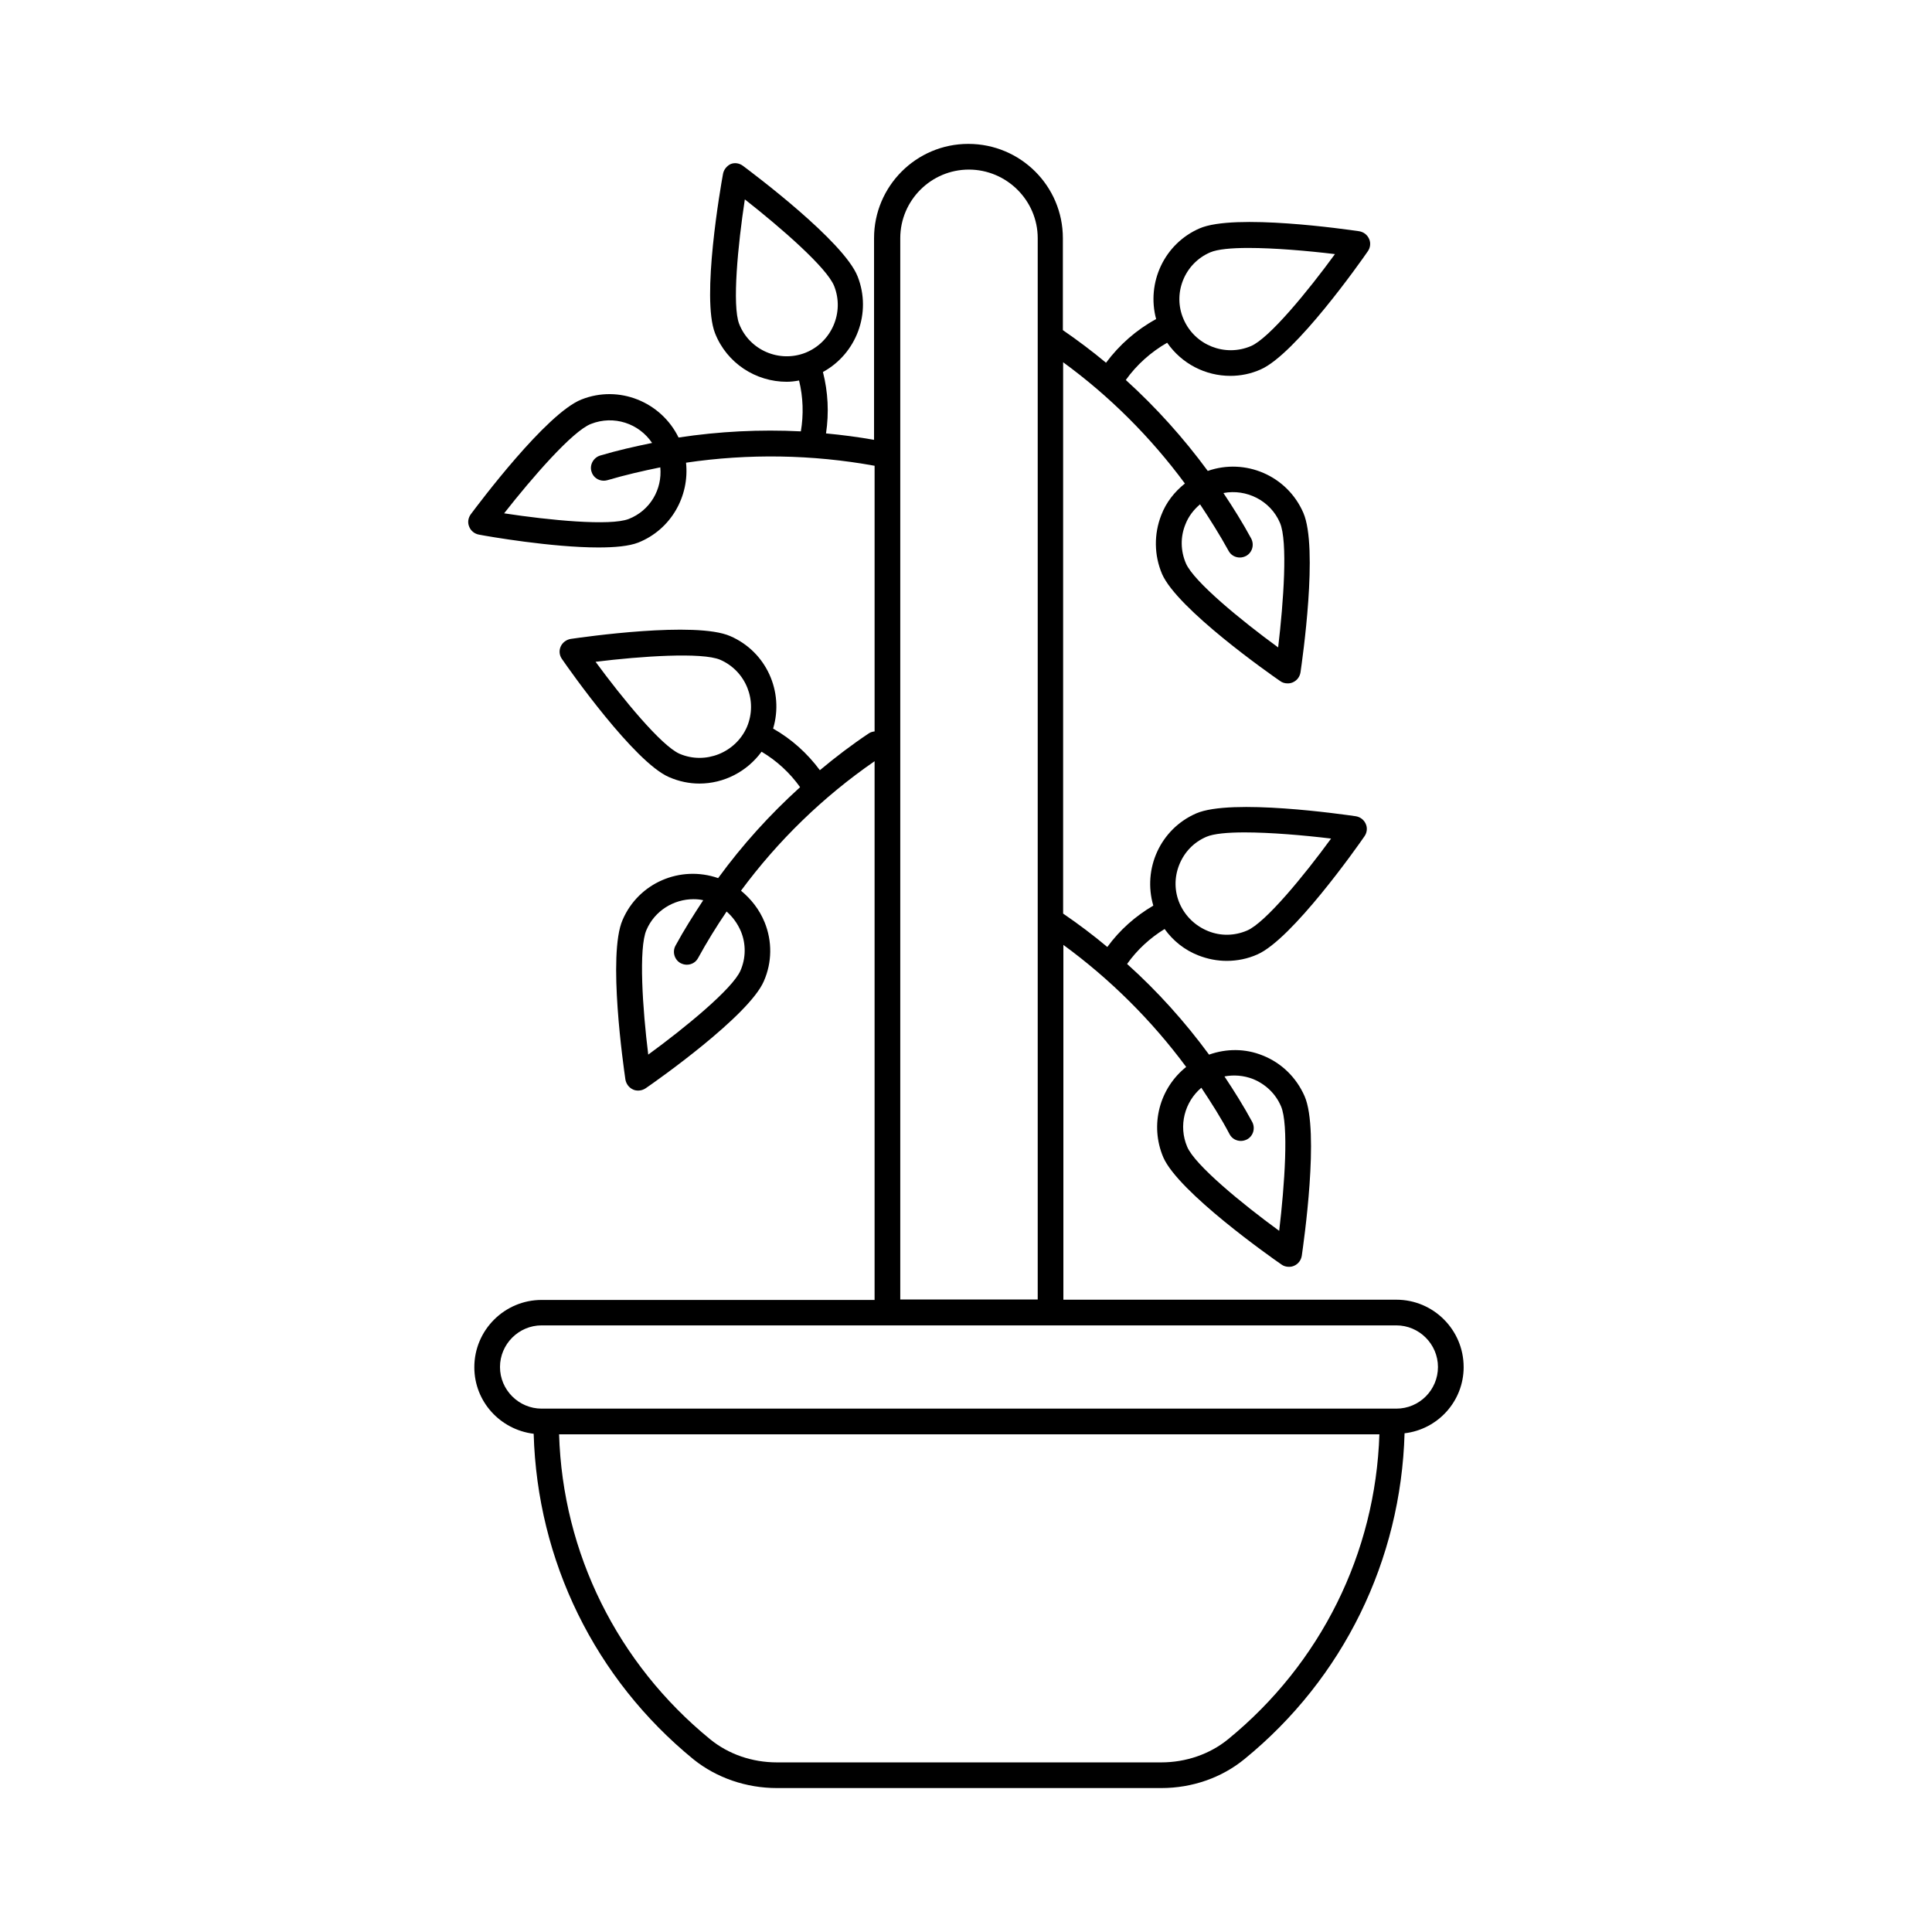 <?xml version="1.0" encoding="UTF-8"?>
<!-- Uploaded to: ICON Repo, www.iconrepo.com, Generator: ICON Repo Mixer Tools -->
<svg fill="#000000" width="800px" height="800px" version="1.1" viewBox="144 144 512 512" xmlns="http://www.w3.org/2000/svg">
 <path d="m531.88 506.27c0-9.805-7.965-17.836-17.836-17.836h-88.238v-94.023c12.391 9.055 23.422 20.016 32.543 32.34-7.012 5.582-9.734 15.32-6.059 23.965 4.016 9.191 28.527 26.484 31.316 28.391 0.543 0.41 1.227 0.613 1.973 0.613 0.477 0 0.887-0.066 1.363-0.273 1.09-0.477 1.84-1.43 2.043-2.656 0.477-3.336 4.766-33.02 0.75-42.277-2.18-4.969-6.129-8.852-11.164-10.824-4.562-1.84-9.531-1.84-14.16-0.203-6.398-8.715-13.684-16.816-21.719-24.031 2.656-3.746 6.059-6.875 9.941-9.258 2.246 3.133 5.309 5.582 8.988 7.012 2.449 0.953 4.969 1.43 7.488 1.43 2.723 0 5.516-0.543 8.102-1.703 9.191-4.016 26.484-28.527 28.391-31.316 0.68-0.953 0.816-2.246 0.34-3.269-0.477-1.09-1.43-1.84-2.656-2.043-3.336-0.477-33.02-4.766-42.277-0.75-9.531 4.152-14.23 14.707-11.371 24.441-4.766 2.793-8.918 6.469-12.188 10.961-3.746-3.133-7.625-6.059-11.711-8.852v-146.11c12.324 8.988 23.215 19.879 32.27 32.137-2.723 2.18-4.969 4.969-6.262 8.375-1.973 5.039-1.906 10.621 0.203 15.59 4.016 9.258 28.527 26.484 31.316 28.391 0.543 0.41 1.227 0.613 1.973 0.613 0.477 0 0.887-0.066 1.363-0.273 1.09-0.477 1.84-1.43 2.043-2.656 0.477-3.336 4.766-33.02 0.75-42.277-4.289-9.871-15.387-14.57-25.328-11.098-6.398-8.715-13.684-16.816-21.719-24.102 2.859-4.016 6.672-7.422 10.961-9.871 3.879 5.582 10.145 8.781 16.75 8.781 2.723 0 5.445-0.543 8.035-1.703 9.191-4.016 26.484-28.527 28.391-31.316 0.68-0.953 0.816-2.246 0.34-3.269-0.477-1.09-1.43-1.84-2.656-2.043-3.336-0.477-33.02-4.766-42.277-0.75-9.395 4.086-14.094 14.434-11.508 24.031-5.242 2.859-9.734 6.809-13.277 11.574-3.676-3.062-7.488-5.922-11.438-8.645v-24.371c0-13.82-11.234-24.984-25.055-24.984s-24.984 11.234-24.984 24.984v53.445c-4.223-0.75-8.441-1.293-12.73-1.703 0.816-5.445 0.543-10.961-0.816-16.273 8.852-4.832 13.004-15.66 9.191-25.328-3.676-9.328-27.711-27.301-30.434-29.344-0.953-0.68-2.18-0.887-3.269-0.41-0.953 0.48-1.77 1.434-1.973 2.594-0.613 3.336-5.785 32.883-2.109 42.211 3.133 7.965 10.824 12.867 18.996 12.867 1.09 0 2.18-0.137 3.269-0.34 1.09 4.426 1.227 9.055 0.477 13.48-10.824-0.543-21.648 0-32.406 1.633-4.629-9.465-15.797-14.023-25.734-10.078-9.328 3.676-27.301 27.711-29.344 30.434-0.68 0.953-0.887 2.18-0.41 3.269 0.41 1.09 1.43 1.906 2.586 2.109 2.449 0.477 19.336 3.402 31.66 3.402 4.356 0 8.102-0.34 10.555-1.293 8.715-3.473 13.617-12.324 12.664-21.172 16.543-2.449 33.496-2.18 49.973 0.816v70.398c-0.543 0.066-1.09 0.203-1.566 0.543-4.492 2.996-8.781 6.262-12.938 9.734-3.336-4.492-7.488-8.238-12.391-11.031 2.926-9.734-1.77-20.355-11.371-24.508-9.191-4.016-38.941 0.273-42.277 0.75-1.156 0.203-2.18 0.953-2.656 2.043-0.477 1.09-0.34 2.316 0.34 3.269 1.906 2.793 19.199 27.367 28.391 31.316 2.656 1.156 5.379 1.703 8.035 1.703 6.469 0 12.594-3.133 16.477-8.441 4.016 2.383 7.488 5.582 10.211 9.395-8.035 7.285-15.32 15.32-21.719 24.102-10.008-3.473-21.105 1.227-25.328 11.098-4.016 9.191 0.273 38.941 0.75 42.277 0.203 1.156 0.953 2.18 2.043 2.656 0.41 0.203 0.887 0.273 1.363 0.273 0.68 0 1.363-0.203 1.973-0.613 2.793-1.906 27.367-19.199 31.316-28.391 2.18-4.969 2.246-10.555 0.203-15.59-1.363-3.336-3.539-6.129-6.262-8.375 9.805-13.277 21.785-24.918 35.402-34.312v142.77l-88.238-0.004c-9.805 0-17.836 7.965-17.836 17.836 0 9.121 6.875 16.543 15.727 17.633 0.953 33.633 16.203 64.949 42.414 86.328 6.059 4.84 13.887 7.562 22.059 7.562h101.85c8.168 0 16-2.723 22.059-7.691 26.211-21.379 41.461-52.695 42.414-86.328 8.781-1.023 15.66-8.445 15.66-17.57zm-55.828-76.32c3.336 1.363 5.992 3.879 7.422 7.215 2.109 4.832 0.953 20.969-0.477 33.02-9.805-7.148-22.332-17.43-24.375-22.262-2.383-5.582-0.68-11.914 3.746-15.66 2.656 4.016 5.242 8.035 7.488 12.324 0.613 1.156 1.77 1.77 2.996 1.77 0.543 0 1.09-0.137 1.633-0.41 1.633-0.887 2.246-2.926 1.363-4.629-2.246-4.152-4.766-8.168-7.352-12.051 2.449-0.473 5.102-0.27 7.555 0.684zm-19.539-56.777c1.363-3.402 3.879-5.992 7.215-7.422 1.906-0.816 5.582-1.156 10.078-1.156 6.875 0 15.66 0.75 22.945 1.633-7.148 9.805-17.43 22.332-22.262 24.375-3.336 1.43-7.012 1.496-10.348 0.137-3.336-1.363-5.992-3.879-7.488-7.215-1.434-3.273-1.504-6.949-0.141-10.352zm26.688-90.621c2.109 4.832 0.953 20.969-0.477 33.02-9.805-7.148-22.332-17.43-24.441-22.262-1.43-3.336-1.496-7.012-0.137-10.348 0.816-2.109 2.18-3.879 3.879-5.309 2.656 4.016 5.242 8.102 7.559 12.324 0.613 1.156 1.77 1.77 2.996 1.77 0.543 0 1.09-0.137 1.633-0.41 1.633-0.887 2.246-2.926 1.363-4.629-2.246-4.152-4.766-8.168-7.352-12.051 6.059-1.16 12.457 1.973 14.977 7.894zm-18.449-71.688c1.906-0.816 5.582-1.156 10.078-1.156 6.875 0 15.66 0.75 22.945 1.633-7.148 9.805-17.43 22.332-22.262 24.375-6.875 2.926-14.844-0.203-17.836-7.082-3.004-6.809 0.195-14.844 7.074-17.77zm-124.86 18.992c-1.906-4.902-0.34-20.969 1.496-33.02 9.531 7.488 21.785 18.109 23.691 23.012 2.723 6.945-0.68 14.844-7.625 17.633-6.941 2.727-14.84-0.68-17.562-7.625zm-29.277 51.676c-4.902 1.906-21.039 0.34-33.02-1.496 7.488-9.531 18.109-21.785 23.012-23.691 6.059-2.383 12.73-0.137 16.203 5.039-4.629 0.953-9.191 1.973-13.754 3.336-1.77 0.543-2.859 2.449-2.316 4.223 0.41 1.496 1.77 2.449 3.269 2.449 0.34 0 0.68-0.066 0.953-0.137 4.629-1.363 9.328-2.449 14.023-3.402 0.547 5.781-2.652 11.434-8.371 13.68zm13.48 62.227c-4.832-2.109-15.113-14.637-22.262-24.375 12.051-1.496 28.188-2.586 33.02-0.543 6.875 2.996 10.008 10.961 7.082 17.836-2.996 6.809-11.031 10.012-17.84 7.082zm16.273 47.113c1.363 3.336 1.293 7.082-0.137 10.348-2.109 4.832-14.637 15.113-24.441 22.262-1.496-12.051-2.586-28.188-0.477-33.02 2.18-5.106 7.215-8.168 12.461-8.168 0.887 0 1.703 0.066 2.586 0.273-2.586 3.949-5.106 7.898-7.352 12.051-0.887 1.633-0.273 3.746 1.363 4.629 0.543 0.273 1.09 0.41 1.633 0.41 1.227 0 2.383-0.613 2.996-1.77 2.316-4.223 4.832-8.305 7.559-12.324 1.629 1.43 2.922 3.199 3.809 5.309zm42.211-183.75c0-10.008 8.168-18.18 18.18-18.18 10.008 0 18.246 8.168 18.246 18.18v281.25h-36.426zm86.871 397.8c-4.832 3.949-11.164 6.129-17.703 6.129h-101.85c-6.606 0-12.867-2.18-17.703-6.129-24.578-20.086-39.078-49.359-40.031-80.812h217.39c-1.02 31.453-15.523 60.73-40.102 80.812zm44.594-87.621h-226.51c-6.059 0-11.031-4.969-11.031-11.031 0-6.059 4.969-11.031 11.031-11.031h226.51c6.059 0 11.031 4.969 11.031 11.031-0.004 6.062-4.906 11.031-11.035 11.031z"/>
</svg>